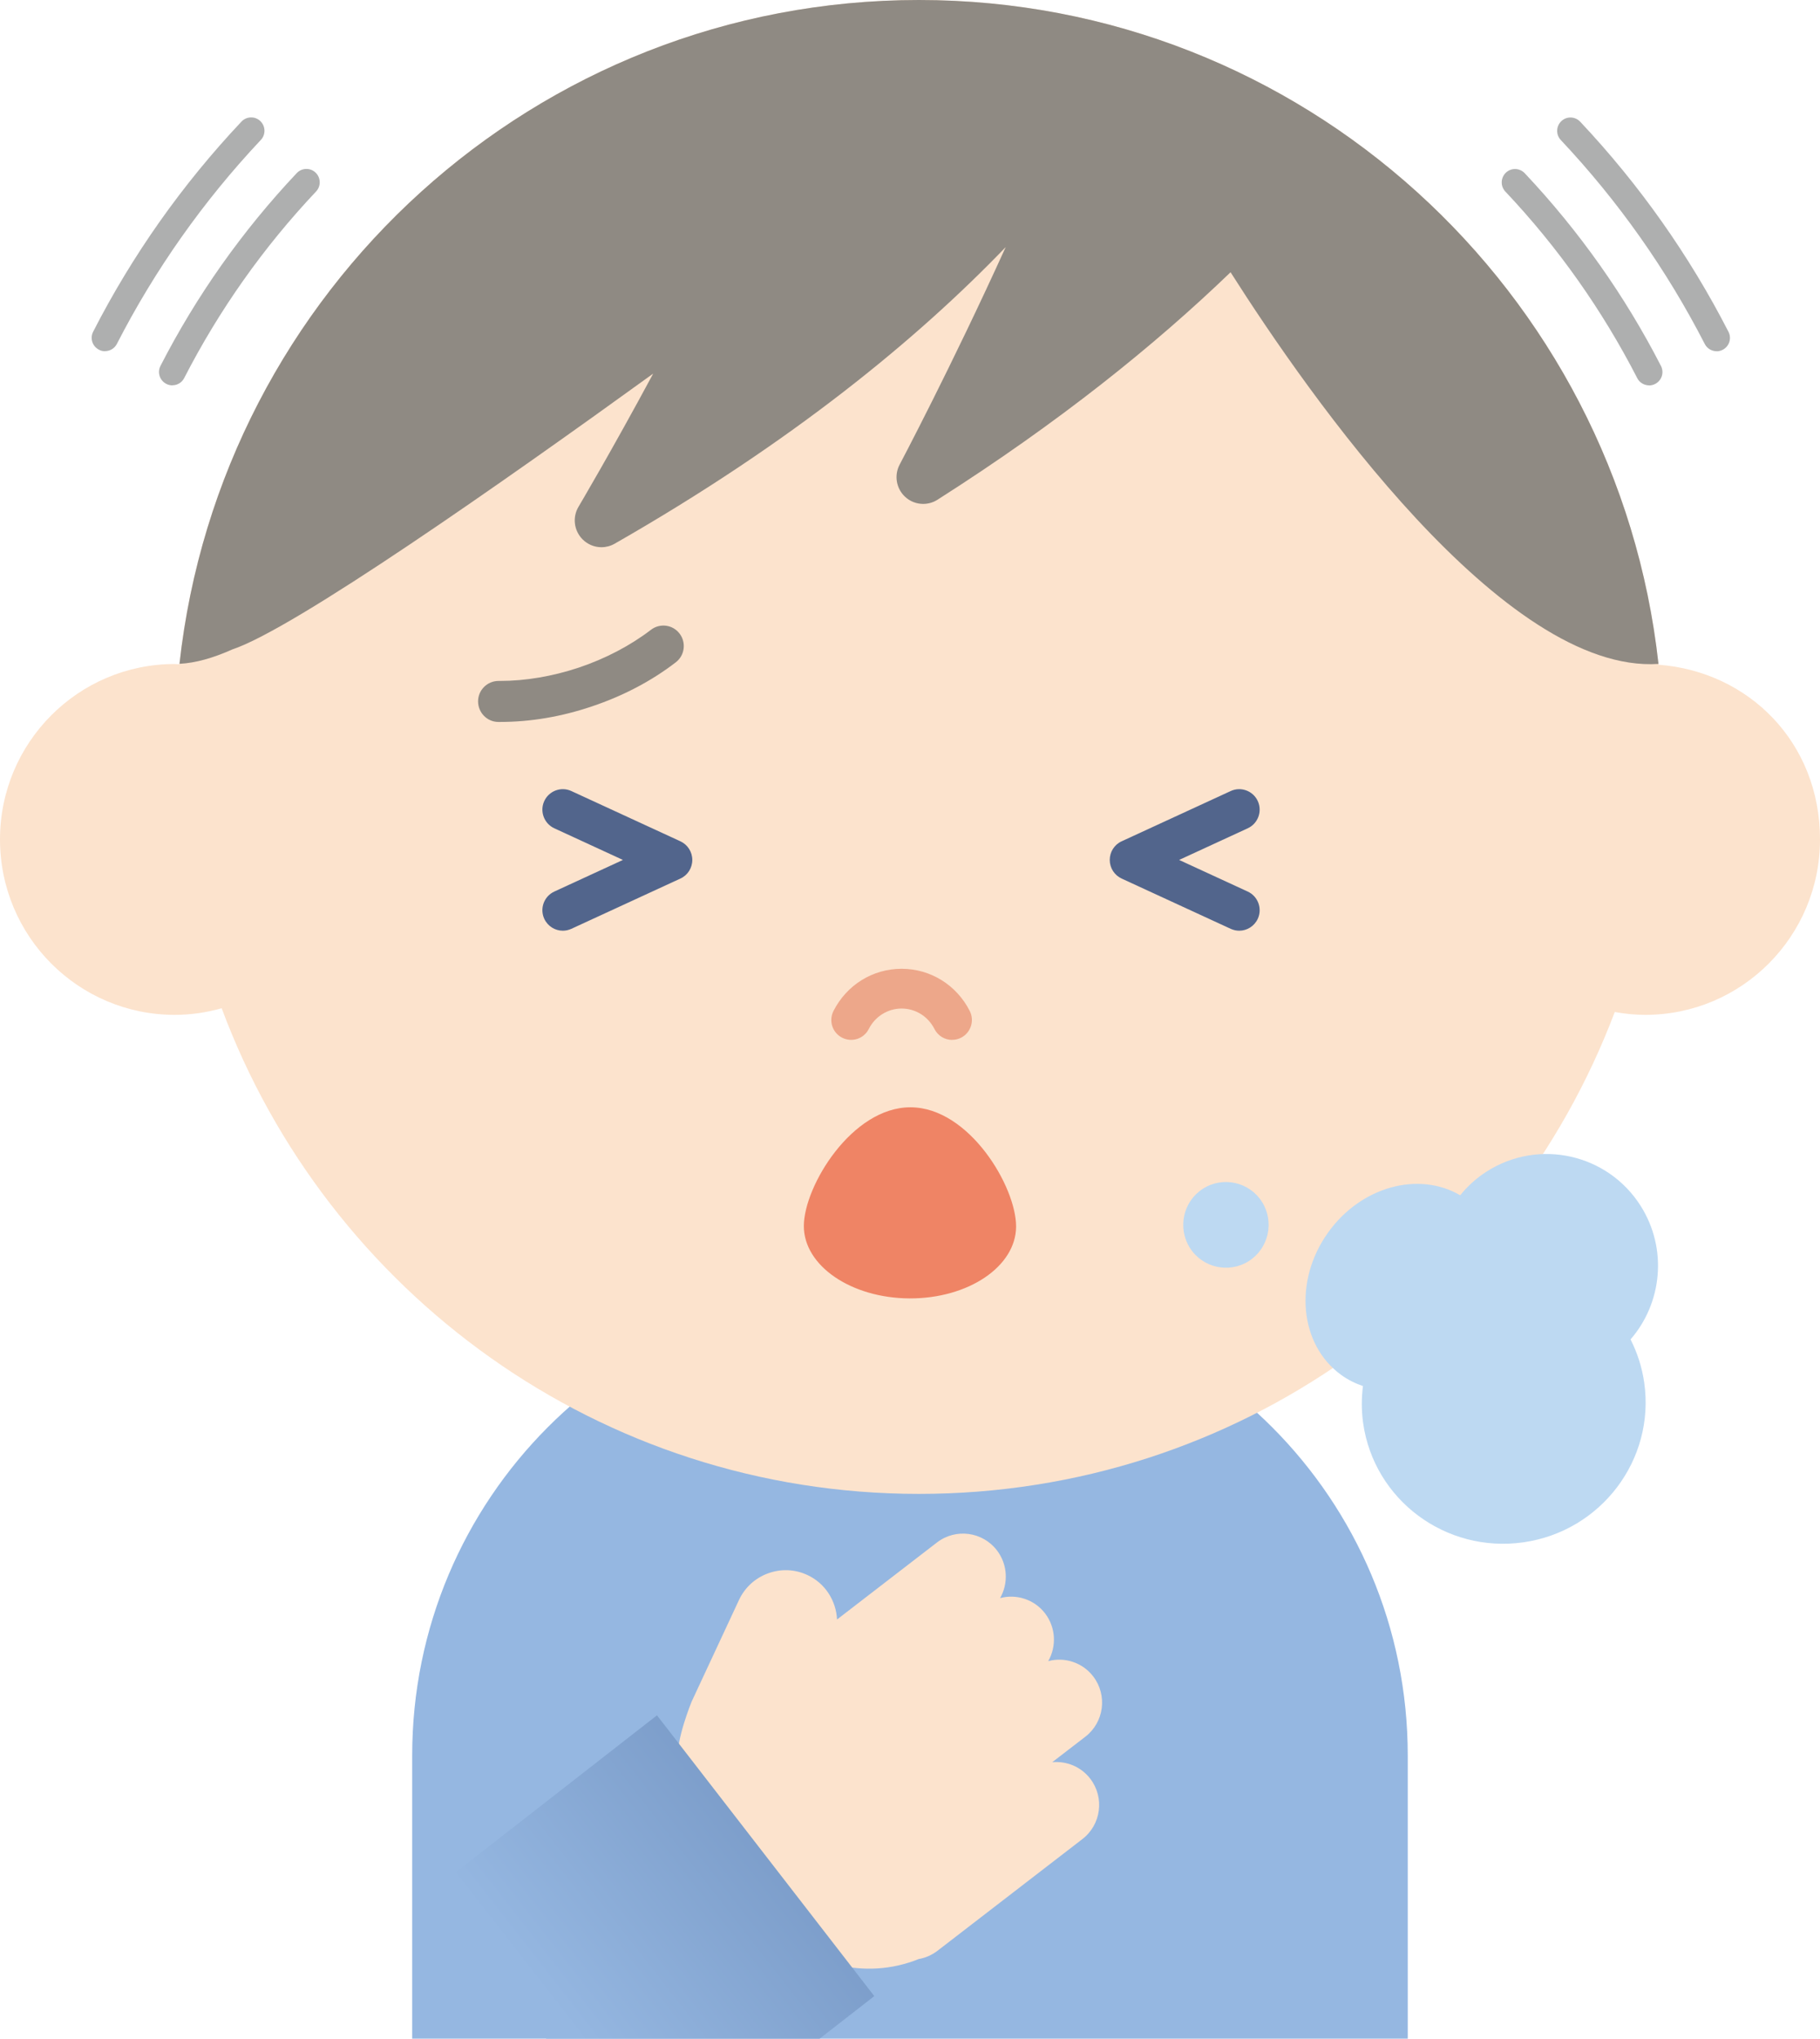 <svg width="134" height="150" viewBox="0 0 134 150" fill="none" xmlns="http://www.w3.org/2000/svg">
<g clip-path="url(#clip0_40860_11392)">
<path d="M103.648 150V129.169C103.648 110.313 88.406 95.024 69.607 95.024H64.389C45.59 95.024 30.348 110.313 30.348 129.169V150H103.641H103.648Z" fill="#95B7E1"/>
<path d="M49.923 129.412L61.523 144.569L61.556 144.543C63.55 145.055 65.682 144.937 67.643 144.143C68.127 144.058 68.598 143.861 69.017 143.54L69.939 142.831L71.606 141.546L79.695 135.315C81.074 134.252 81.336 132.265 80.276 130.881C79.59 129.983 78.517 129.563 77.471 129.661L79.91 127.785C81.29 126.723 81.552 124.735 80.492 123.352C79.695 122.309 78.367 121.902 77.177 122.223C77.792 121.148 77.746 119.764 76.948 118.714C76.15 117.672 74.823 117.265 73.633 117.586C74.248 116.511 74.202 115.127 73.404 114.077C72.345 112.693 70.364 112.431 68.984 113.494L61.628 119.16C61.562 117.796 60.771 116.504 59.45 115.888C58.535 115.461 57.508 115.415 56.554 115.763C55.599 116.111 54.84 116.806 54.409 117.724L50.917 125.214C50.917 125.214 49.753 128.067 49.923 129.405" fill="#FCE3CD"/>
<path d="M60.349 150L64.371 146.871L48.37 126.211L31.801 139.125L40.223 150H60.349Z" fill="url(#paint0_linear_40860_11392)"/>
<path d="M122.112 48.909C119.111 21.401 95.879 0 67.657 0C39.436 0 16.229 21.388 13.208 48.876C13.091 48.876 12.98 48.857 12.868 48.857C5.761 48.857 0 54.635 0 61.764C0 68.894 5.761 74.672 12.868 74.672C14.065 74.672 15.222 74.495 16.321 74.187C24.096 95.057 44.144 109.919 67.657 109.919C91.171 109.919 111.042 95.181 118.889 74.462C119.621 74.593 120.367 74.672 121.132 74.672C128.239 74.672 134 68.894 134 61.764C134 54.635 128.762 49.414 122.119 48.909H122.112Z" fill="#FCE3CD"/>
<path d="M122.106 48.837C119.072 21.369 95.859 0 67.657 0C39.455 0 16.249 21.369 13.215 48.843C14.392 48.784 15.693 48.417 17.112 47.781C21.643 46.279 36.99 35.516 48.093 27.488C45.007 33.22 42.627 37.228 42.594 37.287C42.136 38.054 42.254 39.032 42.882 39.674C43.261 40.061 43.771 40.264 44.281 40.264C44.614 40.264 44.948 40.179 45.248 40.009C58.313 32.545 67.552 24.93 74.046 18.181C70.024 27.035 66.277 34.106 66.238 34.184C65.82 34.972 65.983 35.942 66.637 36.552C67.01 36.9 67.487 37.077 67.971 37.077C68.331 37.077 68.697 36.979 69.024 36.769C78.001 31.062 85.057 25.369 90.602 20.031C96.415 29.174 110.728 49.598 122.112 48.85L122.106 48.837Z" fill="#8F8A83"/>
<path d="M70.103 76.515C69.574 76.515 69.064 76.227 68.802 75.715C68.331 74.784 67.403 74.207 66.383 74.207C65.363 74.207 64.434 74.784 63.963 75.715C63.597 76.436 62.721 76.719 62.002 76.351C61.282 75.984 61.001 75.105 61.367 74.384C62.342 72.468 64.258 71.281 66.383 71.281C68.501 71.281 70.424 72.468 71.398 74.384C71.764 75.105 71.477 75.984 70.764 76.351C70.555 76.463 70.326 76.509 70.103 76.509V76.515Z" fill="#EDA78A"/>
<path d="M91.241 68.48C91.031 68.48 90.816 68.434 90.613 68.342L82.583 64.643C82.047 64.394 81.707 63.863 81.707 63.273C81.707 62.682 82.047 62.144 82.583 61.902L90.613 58.203C91.365 57.855 92.261 58.189 92.607 58.944C92.954 59.705 92.62 60.596 91.868 60.944L86.814 63.273L91.868 65.601C92.62 65.948 92.954 66.847 92.607 67.601C92.352 68.152 91.809 68.48 91.241 68.48Z" fill="#52658C"/>
<path d="M41.437 68.48C40.868 68.48 40.326 68.152 40.071 67.601C39.724 66.841 40.058 65.948 40.81 65.601L45.864 63.273L40.81 60.944C40.058 60.596 39.724 59.698 40.071 58.944C40.417 58.189 41.313 57.855 42.065 58.203L50.095 61.902C50.631 62.151 50.971 62.682 50.971 63.273C50.971 63.863 50.631 64.401 50.095 64.643L42.065 68.342C41.862 68.434 41.647 68.48 41.437 68.48Z" fill="#52658C"/>
<path d="M59.184 90.196C59.171 93.128 62.662 95.516 66.978 95.535C71.293 95.548 74.798 93.187 74.811 90.255C74.825 87.324 71.359 81.486 67.043 81.473C62.728 81.46 59.197 87.265 59.184 90.196Z" fill="#EF8465"/>
<path d="M36.814 53.12C36.775 53.12 36.736 53.12 36.697 53.12C35.866 53.12 35.199 52.438 35.199 51.605C35.199 50.772 35.879 50.103 36.703 50.103C36.742 50.103 36.769 50.103 36.808 50.103C38.691 50.103 40.698 49.761 42.621 49.119C44.576 48.463 46.413 47.499 47.93 46.338C48.591 45.833 49.532 45.957 50.036 46.62C50.539 47.282 50.415 48.227 49.755 48.732C47.956 50.116 45.877 51.205 43.575 51.978C41.32 52.739 39.044 53.12 36.814 53.12Z" fill="#8F8A83"/>
<path d="M121.058 101.734C120.894 100.592 120.548 99.53 120.051 98.552C122.379 95.877 122.791 91.882 120.796 88.727C118.364 84.891 113.29 83.756 109.464 86.196C108.699 86.681 108.052 87.278 107.509 87.947C104.443 86.156 100.205 87.304 97.786 90.682C95.229 94.25 95.668 98.939 98.754 101.17C99.251 101.53 99.787 101.793 100.349 101.983C100.238 102.868 100.232 103.78 100.362 104.705C101.167 110.372 106.457 114.3 112.171 113.48C117.886 112.661 121.869 107.4 121.058 101.734Z" fill="#BDD9F2"/>
<path d="M92.916 88.432C91.987 86.963 90.039 86.53 88.574 87.461C87.109 88.392 86.678 90.347 87.606 91.816C88.535 93.285 90.484 93.718 91.948 92.787C93.413 91.855 93.844 89.901 92.916 88.432Z" fill="#BDD9F2"/>
<path d="M126.385 25.842C126.032 25.842 125.686 25.645 125.516 25.311C122.71 19.847 119.147 14.797 114.916 10.304C114.543 9.91 114.563 9.287 114.955 8.914C115.348 8.54 115.969 8.559 116.342 8.953C120.696 13.577 124.371 18.778 127.261 24.412C127.51 24.897 127.32 25.488 126.836 25.737C126.693 25.809 126.542 25.848 126.392 25.848L126.385 25.842Z" fill="#AEAFAF"/>
<path d="M121.414 28.354C121.061 28.354 120.714 28.158 120.544 27.823C117.974 22.819 114.712 18.201 110.834 14.095C110.461 13.702 110.481 13.079 110.873 12.705C111.266 12.331 111.887 12.351 112.26 12.744C116.261 16.988 119.635 21.756 122.29 26.924C122.539 27.41 122.349 28 121.865 28.249C121.721 28.322 121.571 28.361 121.414 28.361V28.354Z" fill="#AEAFAF"/>
<path d="M7.729 25.842C7.579 25.842 7.422 25.809 7.284 25.73C6.8 25.481 6.611 24.89 6.859 24.405C9.743 18.771 13.418 13.57 17.779 8.946C18.152 8.553 18.773 8.533 19.165 8.907C19.558 9.281 19.577 9.904 19.204 10.297C14.974 14.79 11.41 19.84 8.605 25.304C8.429 25.645 8.089 25.835 7.735 25.835L7.729 25.842Z" fill="#AEAFAF"/>
<path d="M12.693 28.354C12.542 28.354 12.385 28.321 12.241 28.243C11.757 27.993 11.568 27.403 11.816 26.918C14.471 21.749 17.845 16.981 21.847 12.738C22.22 12.344 22.841 12.324 23.233 12.698C23.625 13.072 23.645 13.695 23.272 14.089C19.395 18.195 16.132 22.812 13.562 27.816C13.386 28.157 13.046 28.348 12.693 28.348V28.354Z" fill="#AEAFAF"/>
</g>
<defs>
<linearGradient id="paint0_linear_40860_11392" x1="41.302" y1="148.321" x2="58.565" y2="134.848" gradientUnits="userSpaceOnUse">
<stop stop-color="#95B7E1"/>
<stop offset="1" stop-color="#7A9BC8"/>
</linearGradient>
<clipPath id="clip0_40860_11392">
<rect width="134" height="150" fill="white"/>
</clipPath>
</defs>
</svg>
